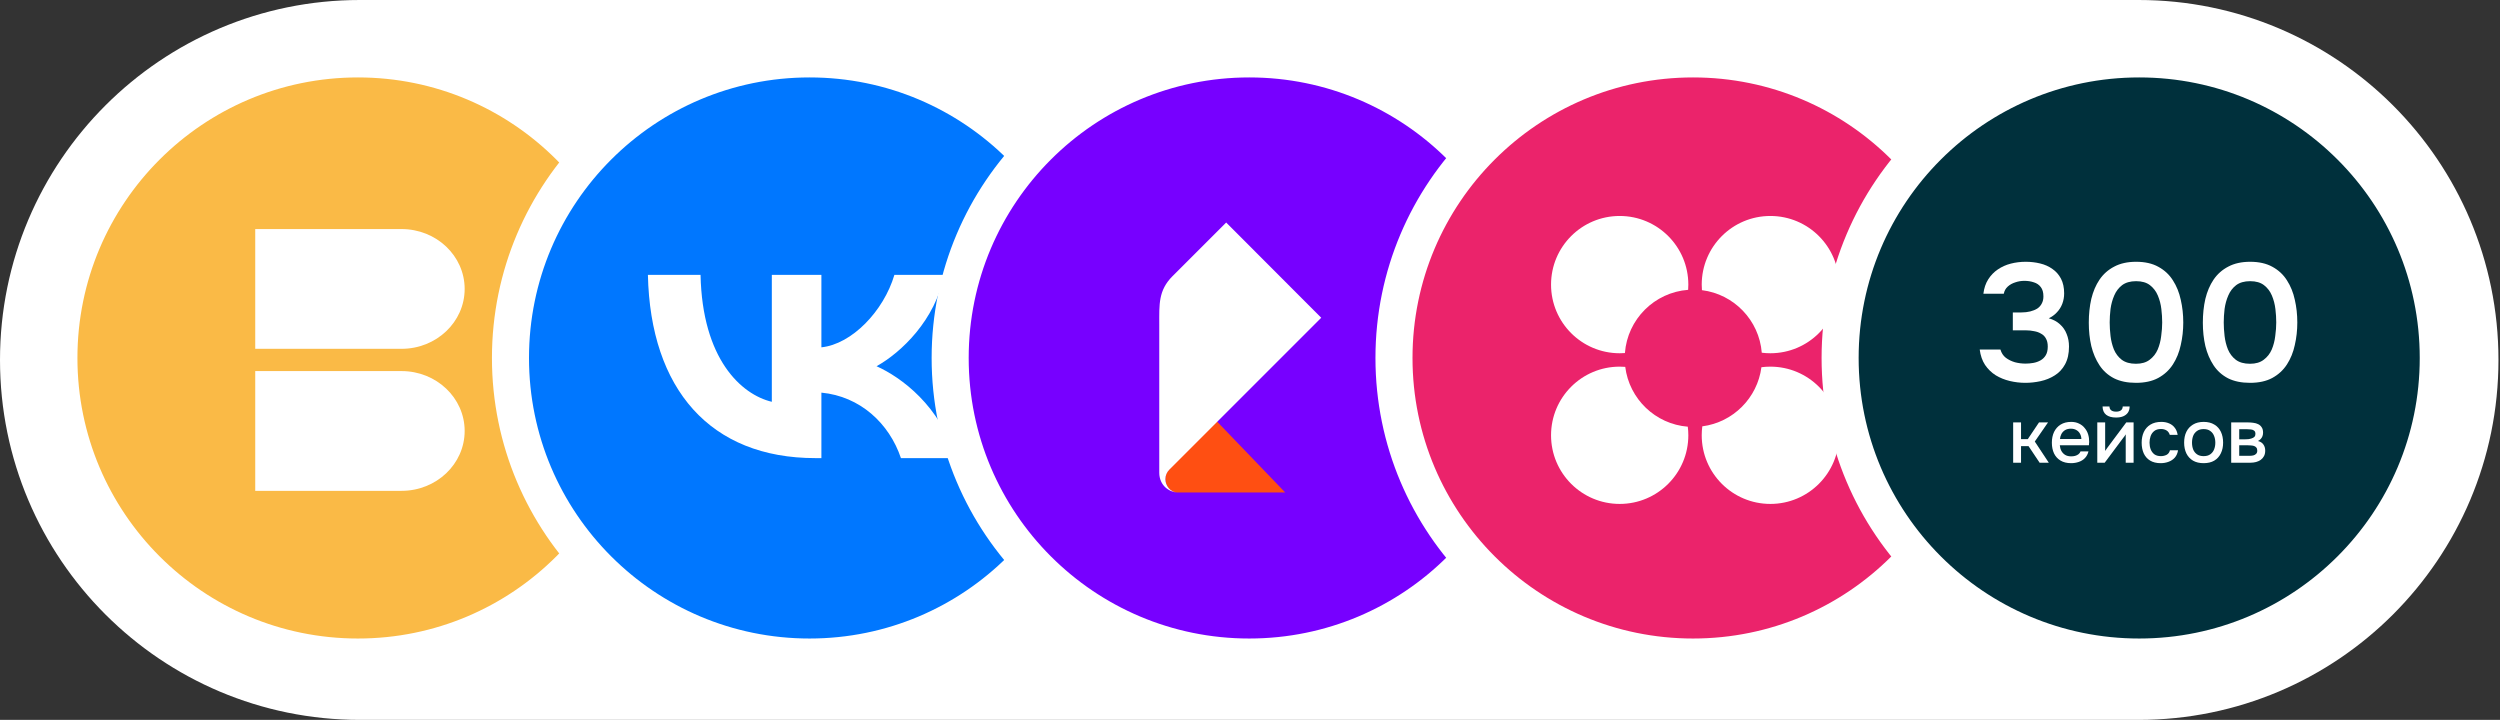 <?xml version="1.0" encoding="UTF-8"?> <svg xmlns="http://www.w3.org/2000/svg" width="382" height="110" viewBox="0 0 382 110" fill="none"><rect x="0" y="0" width="382" height="110" fill="#333333" stroke="none"/><g clip-path="url(#clip0_392_47)"><path d="M326.765 0H55C24.624 0 0 24.624 0 55C0 85.376 24.624 110 55 110H326.765C357.141 110 381.765 85.376 381.765 55C381.765 24.624 357.141 0 326.765 0Z" fill="white"></path><path d="M54.699 100.397C79.937 100.397 100.397 79.937 100.397 54.699C100.397 29.46 79.937 9 54.699 9C29.46 9 9 29.46 9 54.699C9 79.937 29.46 100.397 54.699 100.397Z" fill="#FABA46" stroke="white" stroke-width="5.662"></path><path d="M71 44.149C71 49.202 66.681 53.299 61.355 53.299H39V35H61.355C66.681 35 71 39.097 71 44.149ZM61.355 56.701H39V75H61.355C66.681 75 71 70.903 71 65.851C71 60.798 66.681 56.701 61.355 56.701Z" fill="white"></path><path d="M123.699 100.397C148.937 100.397 169.397 79.937 169.397 54.699C169.397 29.46 148.937 9 123.699 9C98.46 9 78 29.46 78 54.699C78 79.937 98.46 100.397 123.699 100.397Z" fill="#0077FF" stroke="white" stroke-width="5.662"></path><path d="M124.599 70C108.541 70 99.382 59.489 99 42H107.044C107.308 54.837 113.238 60.274 117.935 61.395V42H125.509V53.071C130.147 52.594 135.02 47.55 136.664 42H144.238C142.976 48.839 137.692 53.884 133.934 55.958C137.692 57.64 143.71 62.04 146 70H137.662C135.872 64.675 131.41 60.554 125.509 59.994V70H124.599Z" fill="white"></path><path d="M190.883 100.397C216.122 100.397 236.582 79.937 236.582 54.699C236.582 29.46 216.122 9 190.883 9C165.644 9 145.185 29.46 145.185 54.699C145.185 79.937 165.644 100.397 190.883 100.397Z" fill="#7700FF"></path><path d="M190.883 100.397C216.122 100.397 236.582 79.937 236.582 54.699C236.582 29.46 216.122 9 190.883 9C165.644 9 145.185 29.46 145.185 54.699C145.185 79.937 165.644 100.397 190.883 100.397Z" stroke="white" stroke-width="5.662"></path><path d="M196.382 75.25H179.937C178.752 75.25 178.049 74.145 178.049 73.18C178.049 72.908 178.1 72.638 178.2 72.387C178.3 72.136 178.447 71.908 178.632 71.716L185.806 64.25L196.382 75.25Z" fill="#FF4F12"></path><path d="M179.997 75.25C178.726 75.25 177.135 74.234 177.135 72.213V49.586C177.135 46.528 176.979 44.378 179.163 42.194L187.358 34L201.883 48.552L178.662 71.774C178.473 71.963 178.323 72.188 178.221 72.435C178.118 72.682 178.066 72.947 178.066 73.214C178.066 74.164 178.785 75.25 179.997 75.25Z" fill="white"></path><path d="M258.699 100.397C283.937 100.397 304.397 79.937 304.397 54.699C304.397 29.46 283.937 9 258.699 9C233.46 9 213 29.46 213 54.699C213 79.937 233.46 100.397 258.699 100.397Z" fill="#EB236B" stroke="white" stroke-width="5.662"></path><path d="M326.868 100.397C352.107 100.397 372.567 79.937 372.567 54.699C372.567 29.46 352.107 9 326.868 9C301.63 9 281.17 29.46 281.17 54.699C281.17 79.937 301.63 100.397 326.868 100.397Z" fill="#00303C" stroke="white" stroke-width="5.662"></path><path d="M309.475 58.497C308.674 58.497 307.882 58.403 307.099 58.216C306.315 58.029 305.6 57.739 304.953 57.347C304.305 56.939 303.76 56.411 303.318 55.763C302.892 55.116 302.619 54.333 302.5 53.413H305.668C305.821 53.941 306.094 54.358 306.486 54.665C306.894 54.971 307.363 55.201 307.891 55.355C308.419 55.491 308.955 55.559 309.5 55.559C309.892 55.559 310.284 55.525 310.675 55.457C311.067 55.389 311.433 55.261 311.774 55.074C312.115 54.886 312.387 54.622 312.592 54.282C312.796 53.941 312.898 53.498 312.898 52.953C312.898 52.459 312.805 52.05 312.617 51.727C312.447 51.403 312.2 51.156 311.876 50.986C311.57 50.798 311.212 50.671 310.803 50.603C310.411 50.517 309.994 50.475 309.551 50.475H307.559V47.741H308.862C309.355 47.741 309.807 47.69 310.216 47.588C310.624 47.486 310.982 47.341 311.289 47.154C311.595 46.949 311.825 46.694 311.978 46.387C312.149 46.081 312.234 45.714 312.234 45.288C312.234 44.675 312.098 44.199 311.825 43.858C311.57 43.517 311.221 43.279 310.778 43.142C310.335 42.989 309.849 42.913 309.321 42.913C308.845 42.913 308.385 42.989 307.942 43.142C307.499 43.279 307.116 43.492 306.792 43.781C306.469 44.071 306.264 44.437 306.179 44.88H303.062C303.164 44.028 303.411 43.296 303.803 42.683C304.195 42.069 304.68 41.567 305.259 41.175C305.855 40.767 306.52 40.468 307.252 40.281C307.984 40.094 308.742 40 309.526 40C310.292 40 311.025 40.085 311.723 40.255C312.438 40.426 313.069 40.707 313.614 41.099C314.159 41.473 314.593 41.967 314.917 42.58C315.24 43.194 315.402 43.943 315.402 44.829C315.402 45.391 315.308 45.919 315.121 46.413C314.934 46.907 314.661 47.341 314.303 47.716C313.963 48.09 313.545 48.397 313.051 48.635C313.733 48.823 314.303 49.129 314.763 49.555C315.223 49.964 315.564 50.458 315.785 51.037C316.024 51.616 316.143 52.255 316.143 52.953C316.143 54.043 315.938 54.954 315.53 55.687C315.138 56.402 314.61 56.964 313.946 57.373C313.298 57.782 312.583 58.071 311.8 58.242C311.016 58.412 310.241 58.497 309.475 58.497Z" fill="white"></path><path d="M326.372 58.497C325.061 58.497 323.945 58.267 323.026 57.807C322.106 57.33 321.365 56.666 320.803 55.815C320.241 54.963 319.823 53.983 319.551 52.876C319.295 51.769 319.168 50.577 319.168 49.3C319.168 48.005 319.295 46.796 319.551 45.672C319.823 44.548 320.241 43.568 320.803 42.734C321.382 41.882 322.131 41.218 323.051 40.741C323.971 40.247 325.086 40 326.398 40C327.743 40 328.876 40.255 329.796 40.767C330.733 41.277 331.474 41.967 332.019 42.836C332.581 43.705 332.981 44.692 333.219 45.8C333.475 46.907 333.603 48.065 333.603 49.274C333.603 50.466 333.475 51.616 333.219 52.723C332.981 53.83 332.581 54.818 332.019 55.687C331.457 56.555 330.707 57.245 329.77 57.756C328.851 58.25 327.718 58.497 326.372 58.497ZM326.372 55.584C327.241 55.584 327.939 55.38 328.467 54.971C329.012 54.563 329.421 54.043 329.694 53.413C329.966 52.766 330.145 52.076 330.23 51.343C330.332 50.611 330.383 49.921 330.383 49.274C330.383 48.627 330.341 47.946 330.256 47.23C330.171 46.498 329.992 45.808 329.719 45.161C329.447 44.514 329.046 43.986 328.518 43.577C327.99 43.168 327.284 42.964 326.398 42.964C325.512 42.964 324.797 43.168 324.252 43.577C323.724 43.986 323.324 44.514 323.051 45.161C322.779 45.791 322.591 46.472 322.489 47.205C322.404 47.937 322.361 48.627 322.361 49.274C322.361 49.921 322.404 50.611 322.489 51.343C322.574 52.059 322.745 52.74 323 53.387C323.273 54.035 323.673 54.563 324.201 54.971C324.746 55.38 325.47 55.584 326.372 55.584Z" fill="white"></path><path d="M343.799 58.497C342.488 58.497 341.372 58.267 340.452 57.807C339.533 57.33 338.792 56.666 338.23 55.815C337.668 54.963 337.25 53.983 336.978 52.876C336.722 51.769 336.595 50.577 336.595 49.3C336.595 48.005 336.722 46.796 336.978 45.672C337.25 44.548 337.668 43.568 338.23 42.734C338.809 41.882 339.558 41.218 340.478 40.741C341.398 40.247 342.513 40 343.825 40C345.17 40 346.303 40.255 347.223 40.767C348.159 41.277 348.9 41.967 349.445 42.836C350.007 43.705 350.408 44.692 350.646 45.8C350.902 46.907 351.029 48.065 351.029 49.274C351.029 50.466 350.902 51.616 350.646 52.723C350.408 53.83 350.007 54.818 349.445 55.687C348.883 56.555 348.134 57.245 347.197 57.756C346.277 58.25 345.145 58.497 343.799 58.497ZM343.799 55.584C344.668 55.584 345.366 55.38 345.894 54.971C346.439 54.563 346.848 54.043 347.121 53.413C347.393 52.766 347.572 52.076 347.657 51.343C347.759 50.611 347.81 49.921 347.81 49.274C347.81 48.627 347.768 47.946 347.683 47.23C347.597 46.498 347.419 45.808 347.146 45.161C346.874 44.514 346.473 43.986 345.945 43.577C345.417 43.168 344.71 42.964 343.825 42.964C342.939 42.964 342.224 43.168 341.679 43.577C341.151 43.986 340.75 44.514 340.478 45.161C340.205 45.791 340.018 46.472 339.916 47.205C339.831 47.937 339.788 48.627 339.788 49.274C339.788 49.921 339.831 50.611 339.916 51.343C340.001 52.059 340.171 52.74 340.427 53.387C340.699 54.035 341.1 54.563 341.628 54.971C342.173 55.38 342.897 55.584 343.799 55.584Z" fill="white"></path><path d="M307.611 70.701V64.546H308.814V67.104H309.842L311.559 64.546H312.937L310.917 67.466L313.054 70.701H311.652L309.959 68.167H308.814V70.701H307.611Z" fill="white"></path><path d="M316.469 70.772C315.822 70.772 315.281 70.639 314.845 70.374C314.409 70.11 314.078 69.744 313.852 69.277C313.634 68.802 313.525 68.257 313.525 67.642C313.525 67.019 313.638 66.47 313.864 65.995C314.098 65.52 314.432 65.146 314.868 64.874C315.312 64.601 315.846 64.465 316.469 64.465C316.928 64.465 317.329 64.55 317.671 64.722C318.022 64.885 318.314 65.115 318.547 65.411C318.789 65.699 318.964 66.026 319.073 66.392C319.182 66.758 319.233 67.143 319.225 67.548C319.217 67.634 319.209 67.716 319.201 67.793C319.201 67.871 319.198 67.953 319.19 68.039H314.74C314.763 68.35 314.841 68.634 314.974 68.891C315.114 69.148 315.308 69.355 315.558 69.51C315.807 69.658 316.114 69.732 316.48 69.732C316.683 69.732 316.877 69.709 317.064 69.662C317.259 69.608 317.43 69.526 317.578 69.417C317.734 69.3 317.843 69.152 317.905 68.973H319.12C319.018 69.386 318.836 69.728 318.571 70.001C318.314 70.266 317.998 70.46 317.625 70.585C317.259 70.709 316.873 70.772 316.469 70.772ZM314.763 67.081H318.034C318.026 66.777 317.956 66.509 317.823 66.275C317.691 66.034 317.508 65.847 317.274 65.715C317.041 65.574 316.76 65.504 316.433 65.504C316.075 65.504 315.776 65.578 315.534 65.726C315.301 65.874 315.118 66.069 314.985 66.31C314.861 66.544 314.787 66.801 314.763 67.081Z" fill="white"></path><path d="M320.465 70.701V64.546H321.668V68.903C321.723 68.809 321.793 68.708 321.879 68.599C321.964 68.482 322.03 68.389 322.077 68.319L324.892 64.546H326.013V70.701H324.81V66.368C324.748 66.47 324.682 66.571 324.612 66.672C324.541 66.766 324.475 66.851 324.413 66.929L321.598 70.701H320.465ZM323.327 63.799C322.688 63.799 322.186 63.659 321.82 63.379C321.462 63.09 321.279 62.666 321.271 62.105H322.322C322.338 62.386 322.435 62.588 322.614 62.713C322.793 62.837 323.035 62.9 323.338 62.9C323.642 62.9 323.884 62.837 324.063 62.713C324.242 62.588 324.339 62.386 324.355 62.105H325.406C325.406 62.471 325.32 62.783 325.149 63.04C324.977 63.289 324.736 63.48 324.425 63.612C324.121 63.737 323.755 63.799 323.327 63.799Z" fill="white"></path><path d="M330.154 70.772C329.508 70.772 328.967 70.639 328.531 70.374C328.103 70.11 327.78 69.744 327.562 69.277C327.351 68.802 327.246 68.257 327.246 67.642C327.246 67.034 327.355 66.493 327.573 66.018C327.799 65.535 328.134 65.158 328.578 64.885C329.029 64.605 329.586 64.465 330.248 64.465C330.699 64.465 331.1 64.543 331.451 64.698C331.801 64.846 332.085 65.068 332.303 65.364C332.529 65.652 332.677 66.014 332.747 66.45H331.544C331.443 66.131 331.272 65.901 331.03 65.761C330.797 65.621 330.52 65.551 330.201 65.551C329.773 65.551 329.43 65.652 329.173 65.855C328.916 66.057 328.729 66.318 328.613 66.637C328.504 66.956 328.449 67.291 328.449 67.642C328.449 68.007 328.508 68.346 328.624 68.658C328.749 68.969 328.936 69.222 329.185 69.417C329.442 69.604 329.777 69.697 330.189 69.697C330.501 69.697 330.789 69.631 331.054 69.499C331.318 69.358 331.49 69.125 331.568 68.798H332.806C332.735 69.249 332.572 69.623 332.315 69.919C332.058 70.207 331.739 70.421 331.357 70.561C330.984 70.701 330.583 70.772 330.154 70.772Z" fill="white"></path><path d="M336.714 70.772C336.076 70.772 335.535 70.643 335.091 70.386C334.647 70.121 334.308 69.752 334.075 69.277C333.849 68.802 333.736 68.253 333.736 67.63C333.736 66.999 333.849 66.45 334.075 65.983C334.308 65.508 334.647 65.138 335.091 64.874C335.535 64.601 336.08 64.465 336.726 64.465C337.364 64.465 337.905 64.601 338.349 64.874C338.793 65.138 339.128 65.508 339.354 65.983C339.579 66.458 339.692 67.011 339.692 67.642C339.692 68.257 339.576 68.802 339.342 69.277C339.116 69.752 338.781 70.121 338.338 70.386C337.902 70.643 337.36 70.772 336.714 70.772ZM336.714 69.697C337.135 69.697 337.473 69.604 337.73 69.417C337.995 69.23 338.19 68.981 338.314 68.669C338.439 68.358 338.501 68.015 338.501 67.642C338.501 67.268 338.439 66.925 338.314 66.614C338.19 66.294 337.995 66.041 337.73 65.855C337.473 65.66 337.135 65.563 336.714 65.563C336.301 65.563 335.963 65.66 335.698 65.855C335.433 66.041 335.239 66.291 335.114 66.602C334.997 66.914 334.939 67.26 334.939 67.642C334.939 68.015 334.997 68.358 335.114 68.669C335.239 68.981 335.433 69.23 335.698 69.417C335.963 69.604 336.301 69.697 336.714 69.697Z" fill="white"></path><path d="M340.927 70.701V64.546H343.52C343.784 64.546 344.049 64.566 344.314 64.605C344.586 64.636 344.832 64.706 345.05 64.815C345.275 64.924 345.455 65.084 345.587 65.294C345.727 65.496 345.797 65.765 345.797 66.1C345.797 66.302 345.766 66.485 345.704 66.649C345.641 66.812 345.552 66.956 345.435 67.081C345.326 67.198 345.186 67.299 345.015 67.384C345.404 67.486 345.684 67.669 345.856 67.933C346.035 68.19 346.124 68.498 346.124 68.856C346.124 69.183 346.062 69.463 345.937 69.697C345.813 69.93 345.645 70.121 345.435 70.269C345.225 70.417 344.987 70.526 344.723 70.596C344.458 70.666 344.185 70.701 343.905 70.701H340.927ZM342.153 69.65H343.695C343.913 69.65 344.111 69.631 344.291 69.592C344.477 69.545 344.625 69.463 344.734 69.347C344.851 69.23 344.91 69.07 344.91 68.868C344.91 68.657 344.863 68.498 344.769 68.389C344.676 68.272 344.555 68.19 344.407 68.144C344.259 68.097 344.1 68.07 343.928 68.062C343.757 68.046 343.59 68.038 343.426 68.038H342.153V69.65ZM342.153 67.127H343.064C343.204 67.127 343.364 67.12 343.543 67.104C343.722 67.081 343.893 67.042 344.057 66.987C344.228 66.933 344.365 66.855 344.466 66.754C344.575 66.645 344.629 66.497 344.629 66.31C344.629 66.061 344.559 65.889 344.419 65.796C344.287 65.695 344.127 65.636 343.94 65.621C343.753 65.597 343.57 65.586 343.391 65.586H342.153V67.127Z" fill="white"></path><path fill-rule="evenodd" clip-rule="evenodd" d="M248.337 56.057C248.057 56.035 247.774 56.023 247.488 56.023C241.696 56.023 237 60.719 237 66.512C237 72.304 241.696 77 247.488 77C253.281 77 257.977 72.304 257.977 66.512C257.977 66.067 257.949 65.629 257.895 65.199C252.935 64.802 248.949 60.954 248.337 56.057Z" fill="white"></path><path fill-rule="evenodd" clip-rule="evenodd" d="M257.977 43.488C257.977 37.696 253.281 33 247.488 33C241.696 33 237 37.696 237 43.488C237 49.281 241.696 53.977 247.488 53.977C247.757 53.977 248.023 53.967 248.286 53.947C248.673 48.79 252.79 44.673 257.947 44.286C257.967 44.023 257.977 43.757 257.977 43.488Z" fill="white"></path><path fill-rule="evenodd" clip-rule="evenodd" d="M269.199 53.895C269.629 53.949 270.067 53.977 270.512 53.977C276.304 53.977 281 49.281 281 43.488C281 37.696 276.304 33 270.512 33C264.719 33 260.023 37.696 260.023 43.488C260.023 43.774 260.035 44.057 260.057 44.337C264.954 44.949 268.802 48.935 269.199 53.895Z" fill="white"></path><path fill-rule="evenodd" clip-rule="evenodd" d="M260.112 65.144C260.053 65.592 260.023 66.048 260.023 66.512C260.023 72.304 264.719 77 270.512 77C276.304 77 281 72.304 281 66.512C281 60.719 276.304 56.023 270.512 56.023C270.048 56.023 269.592 56.053 269.144 56.112C268.533 60.811 264.811 64.533 260.112 65.144Z" fill="white"></path></g><defs><clipPath id="clip0_392_47"><rect width="382" height="110" fill="white"></rect></clipPath></defs></svg> 